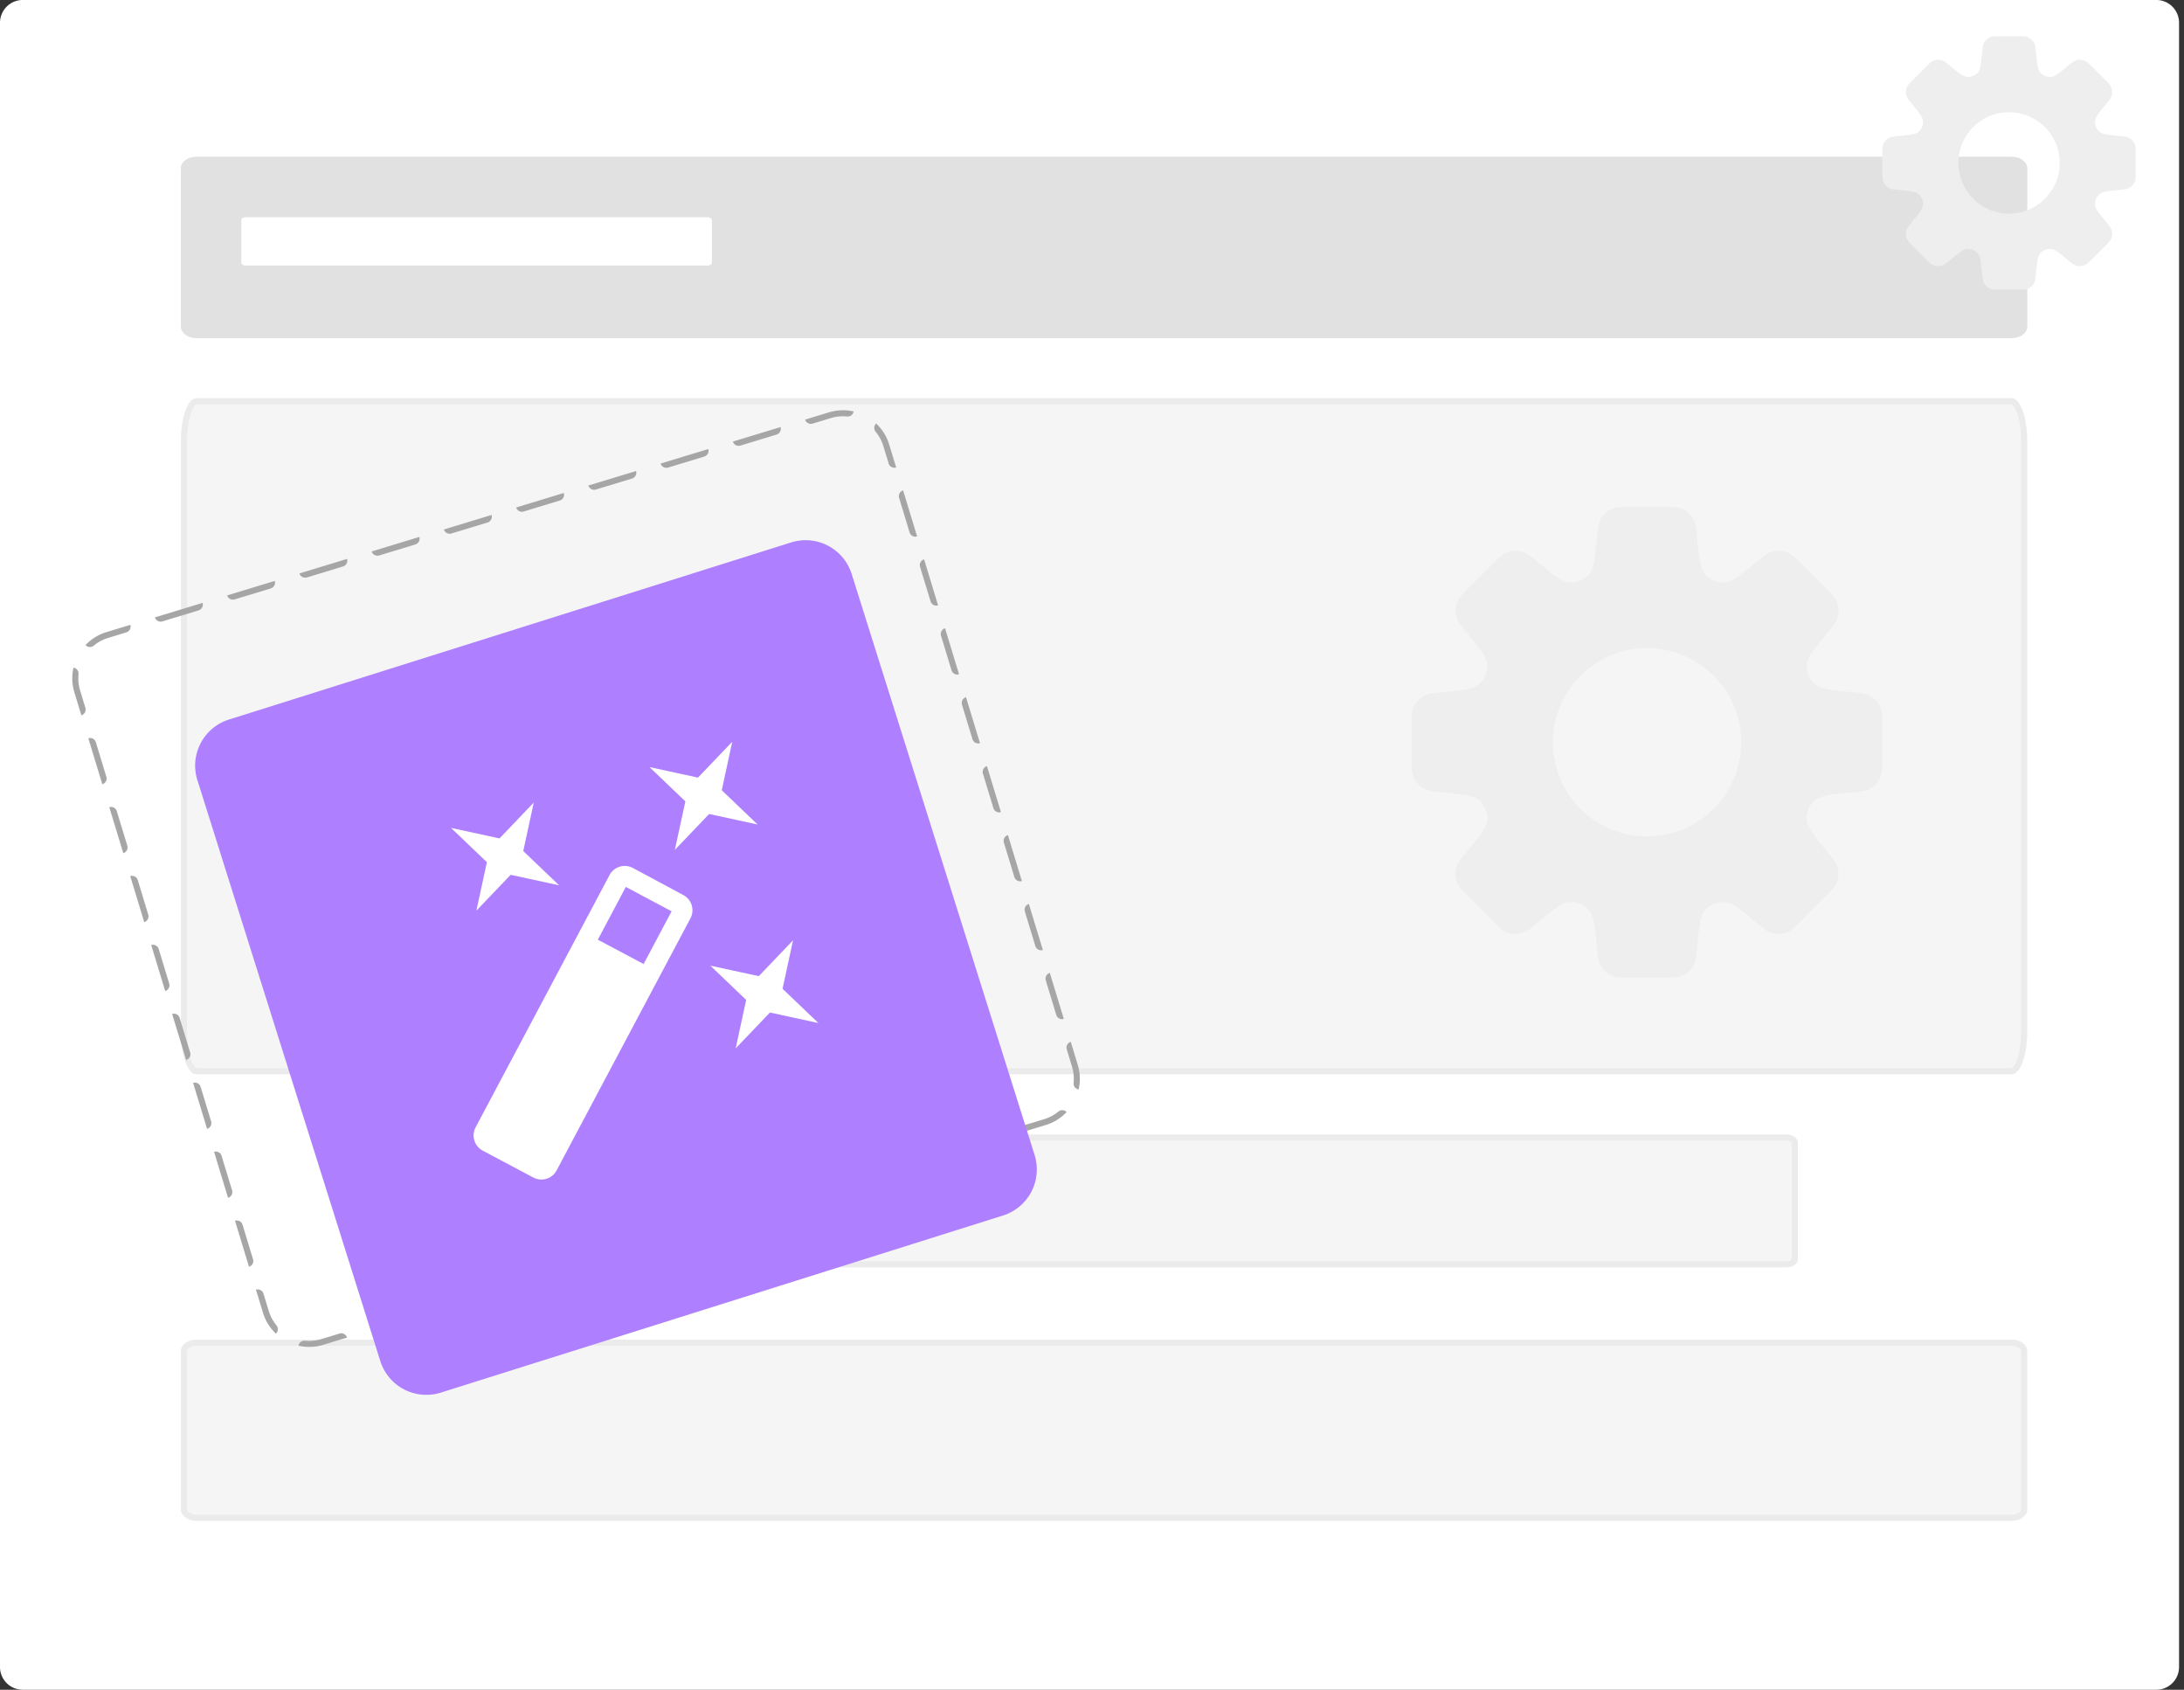 <svg xmlns="http://www.w3.org/2000/svg" width="181" height="140" fill="none"><rect width="100%" height="100%" fill="#333333" stroke="none"/><path d="M0 1.892C0 .847.84 0 1.875 0h176.84c1.036 0 1.875.847 1.875 1.892v136.216a1.883 1.883 0 0 1-1.875 1.892H1.875A1.883 1.883 0 0 1 0 138.108V1.892z" fill="#fff"></path><path d="M15 13.938c0-.518.569-.938 1.27-.938h150.46c.702 0 1.27.42 1.27.938v13.124c0 .518-.568.938-1.27.938H16.27c-.701 0-1.27-.42-1.27-.938V13.938z" fill="#E1E1E1"></path><path d="M166.73 27.5v.5H16.27v-.5h150.46zm.77-.438V13.938c0-.062-.033-.16-.169-.26a1.023 1.023 0 0 0-.601-.177H16.27c-.255 0-.466.077-.601.177-.136.1-.169.198-.169.26v13.126c0 .062.034.16.169.26s.346.177.6.177v.5c-.7 0-1.269-.42-1.269-.938V13.938c0-.517.569-.937 1.27-.937h150.46l.13.005c.64.048 1.14.447 1.14.932v13.126c0 .485-.5.884-1.14.932l-.13.005v-.5c.255 0 .466-.077.601-.177.136-.1.169-.198.169-.26z" fill="#E1E1E1"></path><path d="M15 111.938c0-.518.569-.938 1.27-.938h150.46c.702 0 1.27.42 1.27.938v13.124c0 .518-.568.938-1.27.938H16.27c-.701 0-1.27-.42-1.27-.938v-13.124z" fill="#F5F5F5"></path><path d="M166.73 125.5v.5H16.27v-.5h150.46zm.77-.438v-13.124c0-.063-.033-.161-.169-.261a1.022 1.022 0 0 0-.601-.177H16.27c-.255 0-.466.077-.601.177-.136.1-.169.198-.169.261v13.124c0 .063.034.161.169.261s.346.177.6.177v.5c-.7 0-1.269-.42-1.269-.938v-13.124c0-.518.569-.938 1.27-.938h150.46l.13.005c.64.048 1.14.447 1.14.933v13.124c0 .486-.5.885-1.14.933l-.13.005v-.5c.255 0 .466-.077.601-.177.136-.1.169-.198.169-.261z" fill="#EBEBEB"></path><path d="M35 94.688c0-.38.424-.688.946-.688h112.108c.522 0 .946.308.946.688v9.624c0 .38-.424.688-.946.688H35.946c-.522 0-.946-.308-.946-.688v-9.624z" fill="#F5F5F5"></path><path d="M148.054 104.5v.5H35.946v-.5h112.108zm.446-.188v-9.624l-.001-.003-.006-.013a.228.228 0 0 0-.064-.066.65.65 0 0 0-.375-.106H35.946a.65.65 0 0 0-.375.106.229.229 0 0 0-.064.066.059.059 0 0 0-.006.013l-.001.002v9.625l.001.003.006.013a.242.242 0 0 0 .064.067.657.657 0 0 0 .375.105v.5l-.19-.014c-.431-.064-.756-.341-.756-.674v-9.624c0-.333.325-.61.756-.674l.19-.014h112.108c.522 0 .946.308.946.688v9.624c0 .38-.424.688-.946.688v-.5c.167 0 .298-.05.375-.105a.24.24 0 0 0 .064-.067l.006-.013.001-.003z" fill="#EBEBEB"></path><path d="M20 18.25c0-.138.145-.25.324-.25h38.352c.18 0 .324.112.324.25v3.5c0 .138-.145.25-.324.25H20.324c-.18 0-.324-.112-.324-.25v-3.5z" fill="#fff"></path><path d="M15 36.5c0-1.933.569-3.5 1.27-3.5h150.46c.702 0 1.27 1.567 1.27 3.5v49c0 1.933-.568 3.5-1.27 3.5H16.27c-.701 0-1.27-1.567-1.27-3.5v-49z" fill="#F5F5F5"></path><path d="M166.73 88.5v.5H16.27v-.5h150.46zm.77-3v-49c0-.924-.137-1.739-.342-2.305-.103-.285-.215-.48-.313-.594-.1-.117-.14-.101-.115-.101H16.27c.025 0-.015-.016-.115.1-.098.115-.21.31-.313.595-.205.566-.342 1.381-.342 2.305v49c0 .924.137 1.739.342 2.305.103.284.215.48.313.594.1.117.14.101.114.101v.5C15.57 89 15 87.433 15 85.5v-49c0-1.933.569-3.5 1.27-3.5h150.46l.066.005c.671.094 1.204 1.623 1.204 3.495v49c0 1.872-.533 3.401-1.204 3.495l-.066.005v-.5c-.025 0 .015.016.115-.1.098-.115.21-.31.313-.595.205-.566.342-1.381.342-2.305z" fill="#EBEBEB"></path><path fill-rule="evenodd" clip-rule="evenodd" d="M140.369 43.057c.169.33.212.753.296 1.599.16 1.599.24 2.398.575 2.84a1.953 1.953 0 0 0 1.812.748c.546-.072 1.17-.581 2.414-1.6.657-.54.987-.808 1.34-.922a1.95 1.95 0 0 1 1.369.069c.341.148.643.448 1.242 1.049l1.743 1.743c.601.6.901.901 1.049 1.242.188.433.212.92.068 1.37-.113.352-.382.682-.92 1.339-1.02 1.246-1.529 1.868-1.603 2.416a1.955 1.955 0 0 0 .751 1.81c.439.335 1.24.415 2.841.575.844.084 1.268.127 1.599.296.418.217.744.578.917 1.016.138.345.138.77.138 1.62v2.465c0 .85 0 1.276-.137 1.619-.173.44-.5.801-.92 1.018-.329.17-.753.212-1.599.296-1.599.16-2.398.24-2.839.575a1.952 1.952 0 0 0-.749 1.812c.074.546.583 1.17 1.601 2.414.538.657.807.985.92 1.34.144.45.12.936-.068 1.369-.148.34-.448.641-1.049 1.242l-1.743 1.741c-.601.603-.901.903-1.242 1.05a1.95 1.95 0 0 1-1.369.067c-.353-.113-.683-.382-1.34-.92-1.246-1.018-1.868-1.527-2.414-1.599a1.952 1.952 0 0 0-1.812.749c-.335.439-.415 1.238-.575 2.84-.084.845-.127 1.269-.296 1.598a1.95 1.95 0 0 1-1.016.92c-.345.137-.77.137-1.621.137h-2.464c-.851 0-1.276 0-1.619-.136a1.95 1.95 0 0 1-1.018-.92c-.169-.33-.212-.754-.296-1.6-.16-1.599-.24-2.398-.575-2.84a1.957 1.957 0 0 0-1.81-.748c-.548.072-1.17.581-2.416 1.6-.657.54-.987.808-1.34.922a1.95 1.95 0 0 1-1.369-.069c-.341-.148-.643-.448-1.242-1.049l-1.743-1.743c-.601-.6-.901-.901-1.049-1.242a1.946 1.946 0 0 1-.068-1.37c.113-.352.382-.682.92-1.339 1.02-1.246 1.529-1.868 1.601-2.416a1.944 1.944 0 0 0-.749-1.81c-.439-.335-1.24-.415-2.841-.575-.844-.084-1.268-.127-1.599-.296a1.953 1.953 0 0 1-.917-1.016c-.138-.345-.138-.77-.138-1.62v-2.465c0-.85 0-1.276.136-1.619.174-.44.501-.801.921-1.018.329-.17.753-.212 1.599-.296 1.599-.16 2.4-.24 2.839-.575.274-.209.487-.486.619-.804.132-.318.177-.665.132-1.006-.074-.548-.585-1.17-1.603-2.418-.538-.657-.807-.985-.92-1.34-.144-.45-.12-.936.068-1.369.148-.339.448-.641 1.049-1.242l1.743-1.741c.601-.6.901-.903 1.242-1.05a1.95 1.95 0 0 1 1.369-.068c.353.114.683.383 1.34.921 1.246 1.018 1.868 1.527 2.414 1.6a1.948 1.948 0 0 0 1.814-.75c.331-.439.413-1.238.573-2.84.084-.843.127-1.267.296-1.598a1.954 1.954 0 0 1 1.016-.919c.345-.136.77-.136 1.621-.136h2.464c.851 0 1.276 0 1.619.136.44.174.801.5 1.018.92zM136.5 69.3a7.797 7.797 0 0 0 7.8-7.8 7.8 7.8 0 1 0-7.8 7.8zM168.583 3.57c.092.177.115.404.16.86.086.861.129 1.292.31 1.529a1.048 1.048 0 0 0 .975.403c.294-.039.63-.313 1.3-.86.354-.292.531-.437.721-.498a1.05 1.05 0 0 1 .737.037c.184.08.347.242.669.565l.939.939c.323.323.485.485.565.669.101.233.114.495.037.737-.061.19-.206.367-.496.721-.549.671-.823 1.006-.863 1.301a1.046 1.046 0 0 0 .404.974c.236.181.668.224 1.53.31.455.045.682.068.861.16.225.117.4.31.493.547.075.186.075.415.075.872v1.328c0 .457 0 .686-.074.871a1.048 1.048 0 0 1-.495.548c-.178.091-.405.115-.861.16-.861.086-1.292.129-1.529.31a1.055 1.055 0 0 0-.403.975c.04.294.314.63.862 1.3.29.354.435.53.496.721.077.242.064.504-.037.737-.08.184-.242.346-.565.67l-.939.937c-.323.324-.485.486-.669.565a1.05 1.05 0 0 1-.737.037c-.19-.061-.367-.206-.721-.496-.671-.548-1.006-.822-1.3-.861a1.049 1.049 0 0 0-.975.403c-.181.236-.224.667-.31 1.529-.045.456-.068.683-.16.86a1.05 1.05 0 0 1-.547.497c-.186.073-.415.073-.872.073h-1.328c-.457 0-.686 0-.871-.073a1.046 1.046 0 0 1-.548-.496c-.092-.178-.115-.405-.16-.861-.086-.861-.129-1.292-.31-1.529a1.045 1.045 0 0 0-.974-.403c-.295.039-.63.313-1.301.86-.354.292-.531.437-.721.497a1.05 1.05 0 0 1-.737-.036c-.184-.08-.347-.242-.669-.565l-.939-.939c-.323-.323-.485-.485-.565-.669a1.052 1.052 0 0 1-.037-.737c.061-.19.206-.367.496-.721.549-.671.823-1.006.862-1.301a1.045 1.045 0 0 0-.403-.975c-.236-.18-.668-.223-1.53-.31-.455-.044-.682-.068-.861-.159a1.05 1.05 0 0 1-.493-.547c-.075-.186-.075-.415-.075-.872v-1.328c0-.457 0-.686.074-.871.093-.237.269-.432.495-.548.178-.092.405-.115.861-.16.861-.086 1.293-.129 1.529-.31.147-.112.262-.261.333-.432.071-.171.096-.358.071-.542-.04-.295-.315-.63-.863-1.302-.29-.354-.435-.53-.496-.721a1.052 1.052 0 0 1 .037-.737c.08-.183.242-.346.565-.67l.939-.937c.323-.323.485-.486.669-.565a1.05 1.05 0 0 1 .737-.037c.19.061.367.206.721.496.671.548 1.006.822 1.3.862a1.051 1.051 0 0 0 .977-.404c.178-.236.222-.667.308-1.529.045-.455.068-.682.16-.861.116-.226.311-.401.547-.494.186-.074.415-.074.872-.074h1.328c.457 0 .686 0 .871.074.237.093.432.269.548.495zM166.5 17.7a4.2 4.2 0 1 0 0-8.401 4.2 4.2 0 0 0 0 8.401z" fill="#EEE"></path><path d="m25.178 111.08.101-.001.168.013c.391.019.794-.027 1.192-.148l.145.478-.199.055a3.992 3.992 0 0 1-1.846.019.498.498 0 0 1 .44-.416zm2.957-.591.146.478-1.497.455-.145-.478 1.496-.455zm0 0a.499.499 0 0 1 .624.333l-.478.145-.146-.478zm3.14-.432-.479.145a.5.5 0 0 1 .333-.624l.145.479zm2.848-1.389.099-.02a.5.5 0 0 1 .524.353l-3.472 1.056-.145-.479 2.994-.91zm3.139-.432-.479.146a.5.5 0 0 1 .333-.624l.145.478zm2.848-1.389.1-.02a.5.5 0 0 1 .523.353l-3.471 1.056-.146-.478 2.994-.911zm3.139-.432-.479.146a.5.5 0 0 1 .333-.624l.146.478zm2.849-1.389.099-.019a.5.5 0 0 1 .524.352l-3.472 1.056-.146-.478 2.995-.911zm3.139-.431-.479.145a.5.5 0 0 1 .333-.624l.146.479zm2.848-1.389.099-.02a.5.5 0 0 1 .525.353l-3.472 1.056-.146-.479 2.994-.91zm3.139-.432-.479.145a.5.5 0 0 1 .333-.623l.146.478zm2.848-1.389.145.479-2.993.91-.146-.478 2.994-.911zm0 0a.5.5 0 0 1 .624.333l-.479.146-.145-.479zm3.139-.432-.478.146a.5.5 0 0 1 .332-.624l.146.478zm2.848-1.388.145.478-2.993.91-.146-.478 2.994-.91zm0 0a.5.5 0 0 1 .624.332l-.479.146-.145-.478zm3.139-.432-.478.145a.5.5 0 0 1 .333-.624l.145.479zm2.848-1.389.146.478-2.994.91-.145-.478 2.993-.91zm0 0a.5.5 0 0 1 .624.333l-.478.145-.146-.478zm3.14-.432-.48.145a.5.5 0 0 1 .334-.623l.145.478zm2.847-1.389.146.479-2.994.91-.145-.478 2.993-.91zm0 0a.5.5 0 0 1 .624.333l-.478.146-.146-.479zm3.14-.432-.48.146a.5.5 0 0 1 .334-.624l.145.478zm2.848-1.389.146.479-2.995.91-.145-.478 2.994-.91zm0 0a.5.5 0 0 1 .624.333l-.478.146-.146-.479zm3.14-.431-.48.145a.5.5 0 0 1 .334-.624l.145.479zm1.35-.934.146.478-1.497.456-.145-.479 1.497-.455zm1.29-.7a.498.498 0 0 1 .595.102 3.976 3.976 0 0 1-1.544 1.011l-.195.065-.145-.478c.454-.138.859-.36 1.203-.644l.085-.056zm-66.008 16.722-.58-1.907a.5.5 0 0 1 .624.333l.435 1.428c.138.455.36.86.643 1.204a.498.498 0 0 1-.047.681 3.974 3.974 0 0 1-1.01-1.544l-.065-.195zm67.681-18.982c-.016.166-.044.33-.08.491a.498.498 0 0 1-.417-.54l.497.05zm-.1-1.355c.114.454.143.912.1 1.355l-.497-.049a3.487 3.487 0 0 0-.135-1.358l-.434-1.428a.5.5 0 0 1 .332-.624l.58 1.907.054.198zm-69.897 12.719a.5.5 0 0 1 .624.333l.868 2.856a.499.499 0 0 1-.333.623l-1.16-3.812zm68.686-16.722-.099.02a.5.5 0 0 1-.525-.353l-.868-2.855a.5.5 0 0 1 .333-.624l1.16 3.812zM17.74 95.431l.1-.02a.5.5 0 0 1 .524.353l.869 2.855a.5.5 0 0 1-.333.624l-1.16-3.812zm68.687-16.722-.1.02a.5.5 0 0 1-.524-.353l-.868-2.856a.5.5 0 0 1 .332-.623l1.16 3.812zM16.004 89.72l.099-.02a.5.5 0 0 1 .525.353l.868 2.856a.5.5 0 0 1-.333.623l-1.16-3.812zM84.69 72.998l-.1.019a.5.5 0 0 1-.524-.352l-.868-2.855a.5.5 0 0 1 .333-.624l1.159 3.812zm-70.423 11.01a.5.5 0 0 1 .624.334l.868 2.855a.5.5 0 0 1-.333.624l-1.159-3.812zm68.686-16.721-.099.02a.5.5 0 0 1-.525-.353l-.868-2.856a.5.5 0 0 1 .333-.623l1.16 3.812zM12.531 78.297a.5.5 0 0 1 .623.333l.869 2.856.02.099a.5.5 0 0 1-.353.524l-1.16-3.812zm68.686-16.722-.1.02a.5.5 0 0 1-.524-.353l-.868-2.855a.5.5 0 0 1 .333-.624l1.159 3.812zM10.794 72.588l.1-.02a.5.5 0 0 1 .524.353l.868 2.855a.5.5 0 0 1-.333.624l-1.159-3.812zM79.48 55.865l-.099.02a.5.5 0 0 1-.525-.352l-.868-2.856a.5.5 0 0 1 .333-.624l1.16 3.812zM9.057 66.876a.5.5 0 0 1 .624.333l.869 2.856a.5.5 0 0 1-.333.624l-1.16-3.813zm68.687-16.721-.1.019a.5.5 0 0 1-.524-.352l-.869-2.856a.5.5 0 0 1 .333-.624l1.16 3.813zM7.32 61.165a.5.5 0 0 1 .624.334l.868 2.855a.5.5 0 0 1-.333.624l-1.16-3.812zm68.686-16.722-.1.02a.5.5 0 0 1-.524-.352l-.868-2.856a.5.5 0 0 1 .333-.624l1.159 3.812zM6.164 57.361a3.98 3.98 0 0 1-.075-2.045.499.499 0 0 1 .417.54 3.49 3.49 0 0 0 .136 1.36l.434 1.427a.5.5 0 0 1-.333.624l-.58-1.906zM74.27 38.733l-.099.02a.5.5 0 0 1-.525-.353l-.434-1.428a3.493 3.493 0 0 0-.54-1.072l-.104-.132-.056-.084a.5.5 0 0 1 .101-.597 3.98 3.98 0 0 1 1.078 1.74l.58 1.906zM10.802 51.77a.5.5 0 0 1-.333.624l-1.497.455c-.454.138-.86.36-1.204.644a.499.499 0 0 1-.682-.046 3.982 3.982 0 0 1 1.741-1.077l1.975-.6zm58.096-17.661a3.976 3.976 0 0 1 1.846-.02.499.499 0 0 1-.438.417h-.102l-.167-.012a3.491 3.491 0 0 0-1.192.148l-1.496.455a.5.5 0 0 1-.586-.24l-.038-.093 1.975-.6.198-.055zm-52.109 15.84a.5.5 0 0 1-.333.624l-2.993.91a.5.5 0 0 1-.624-.333l3.95-1.2zm5.987-1.82a.5.5 0 0 1-.333.623l-2.993.91a.5.5 0 0 1-.624-.332l3.95-1.201zm5.988-1.821a.5.5 0 0 1-.332.623l-2.995.911a.5.5 0 0 1-.624-.333l3.951-1.201zm5.988-1.821a.5.5 0 0 1-.333.624l-2.994.91a.5.5 0 0 1-.585-.24l-.039-.093 3.95-1.201zm5.987-1.82a.5.5 0 0 1-.333.623l-2.994.91a.5.5 0 0 1-.585-.239l-.039-.093 3.95-1.202zm5.987-1.821a.5.5 0 0 1-.333.624l-2.994.91a.5.5 0 0 1-.585-.24l-.039-.093 3.95-1.201zm5.987-1.82a.5.5 0 0 1-.333.623l-2.994.91a.5.5 0 0 1-.623-.333l3.95-1.2zm5.987-1.822a.5.5 0 0 1-.333.624l-2.993.91a.5.5 0 0 1-.624-.332l3.95-1.201zm5.988-1.82a.5.5 0 0 1-.24.585l-.093.038-2.994.911a.5.5 0 0 1-.624-.333l3.951-1.201z" fill="#A6A6A6"></path><path d="M16.358 64.633a4 4 0 0 1 2.613-5.016l46.594-14.675a4 4 0 0 1 5.017 2.613l15.16 48.135a4 4 0 0 1-2.614 5.017l-46.593 14.675a4 4 0 0 1-5.017-2.614l-15.16-48.135z" fill="#AE80FF"></path><path d="m42.32 72.48 4.015.87-2.97-2.839.87-4.015-2.839 2.969-4.015-.87 2.97 2.84-.87 4.015 2.839-2.97zm20.564 8.396-4.014-.87 2.968 2.84-.869 4.015 2.84-2.97 4.014.87-2.969-2.839.87-4.015-2.84 2.97zm-2.199-19.418-2.84 2.968-4.014-.869 2.969 2.84-.87 4.014 2.84-2.969 4.014.87-2.968-2.84.869-4.014zm-8.238 10.455a1.428 1.428 0 0 0-1.933.592L39.417 93.402a1.428 1.428 0 0 0 .592 1.933l4.19 2.225c.698.371 1.562.106 1.933-.592l11.088-20.88a1.428 1.428 0 0 0-.592-1.932l-4.181-2.243zm.893 7.958-3.796-2.016 2.32-4.37 3.796 2.017-2.32 4.369z" fill="#fff"></path></svg>